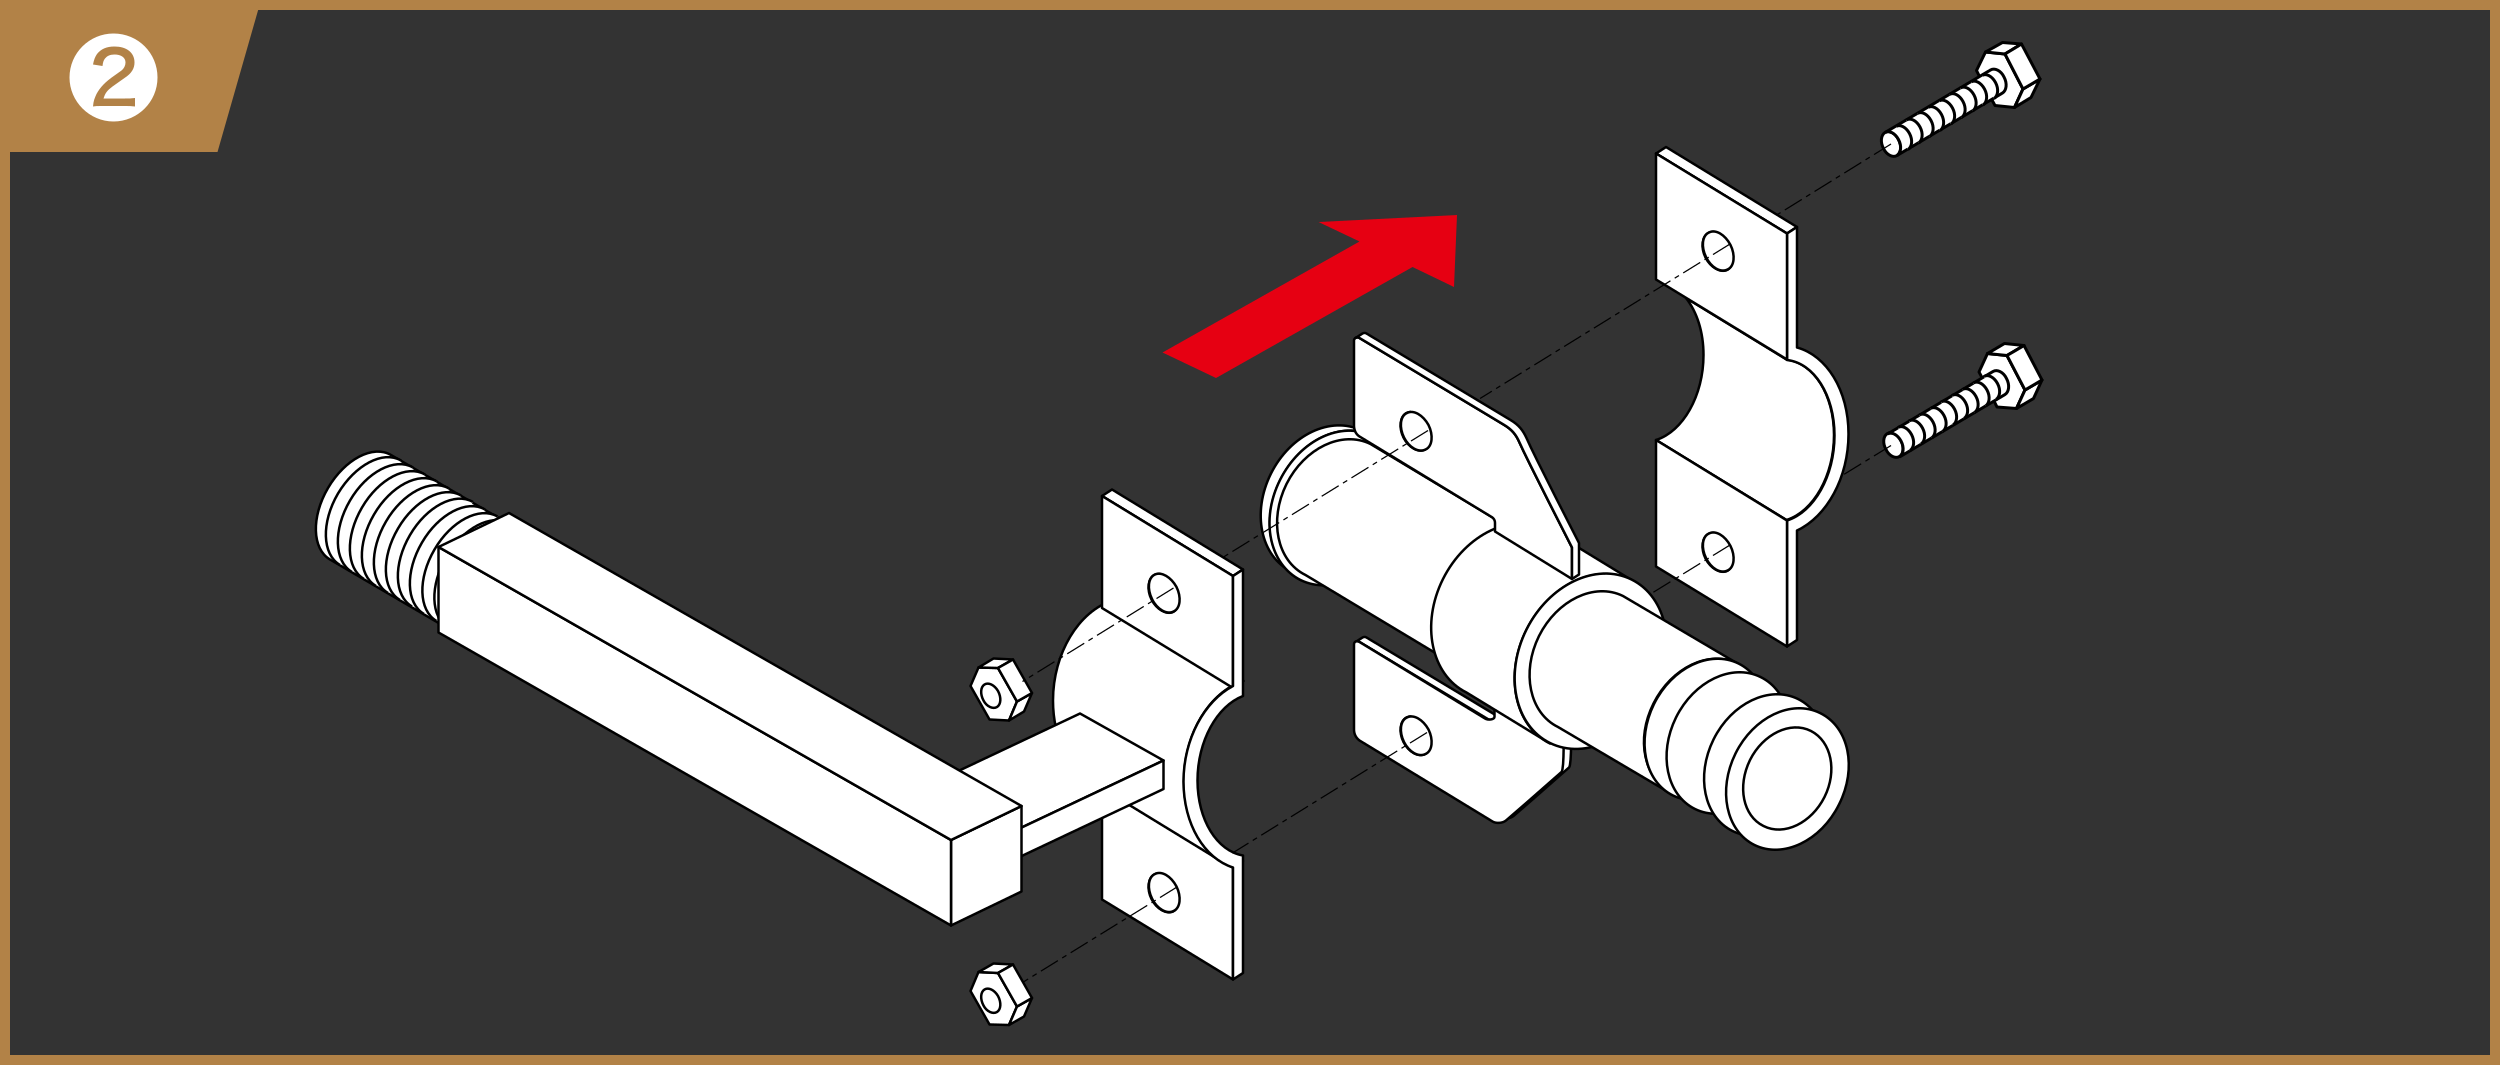 <?xml version="1.0" encoding="utf-8"?>
<!-- Generator: Adobe Illustrator 23.0.1, SVG Export Plug-In . SVG Version: 6.00 Build 0)  -->
<!DOCTYPE svg PUBLIC "-//W3C//DTD SVG 1.1//EN" "http://www.w3.org/Graphics/SVG/1.1/DTD/svg11.dtd">
<svg version="1.1" id="レイヤー_1" xmlns="http://www.w3.org/2000/svg" xmlns:xlink="http://www.w3.org/1999/xlink" x="0px"
	 y="0px" viewBox="0 0 500 213" style="enable-background:new 0 0 500 213;" xml:space="preserve">
<rect x="0" y="0" width="500" height="213" fill="#333333" stroke="none"/>
<g>
	<path style="fill:#B28247;" d="M498,2v209H2V2H498 M500,0H0v213h500V0L500,0z"/>
</g>
<rect x="0" y="0" style="fill:none;" width="500" height="213"/>
<polygon style="fill:#B28247;" points="43.5,30.4 0,30.4 0,0 52.2,0 "/>
<g>
	<polyline style="fill:#FFFFFF;stroke:#000000;stroke-width:0.6;stroke-linejoin:round;" points="398.4,20 399,21.1 402.9,21.5 404.6,17.8 401,10.8 397.1,10.4 395.3,14.1 395.9,15.3 	"/>
	<path style="fill:#FFFFFF;stroke:#000000;stroke-width:0.6;" d="M377,26.5c0.8-0.5,2.1,0.1,2.7,1.4c0.7,1.3,0.5,2.7-0.3,3.2c-0.8,0.5-2.1-0.1-2.7-1.4
		C376,28.4,376.2,27,377,26.5z"/>
	<path style="fill:#FFFFFF;stroke:#000000;stroke-width:0.6;" d="M398.1,14c0.8-0.5,2.1,0.1,2.7,1.4c0.7,1.3,0.5,2.7-0.3,3.2l-21.1,12.5c0.8-0.5,1-1.9,0.3-3.2
		c-0.7-1.3-1.9-1.9-2.7-1.4L398.1,14z"/>
	<path style="fill:#FFFFFF;stroke:#000000;stroke-width:0.6;" d="M381.6,29.9c0.8-0.5,1-1.9,0.3-3.2c-0.7-1.3-1.9-1.9-2.7-1.4"/>
	<path style="fill:#FFFFFF;stroke:#000000;stroke-width:0.6;" d="M383.7,28.6c0.8-0.5,1-1.9,0.3-3.2c-0.7-1.3-1.9-1.9-2.7-1.4"/>
	<path style="fill:#FFFFFF;stroke:#000000;stroke-width:0.6;" d="M385.9,27.3c0.8-0.5,1-1.9,0.3-3.2c-0.7-1.3-1.9-1.9-2.7-1.4"/>
	<path style="fill:#FFFFFF;stroke:#000000;stroke-width:0.6;" d="M388,26.1c0.8-0.5,1-1.9,0.3-3.2c-0.7-1.3-1.9-1.9-2.7-1.4"/>
	<path style="fill:#FFFFFF;stroke:#000000;stroke-width:0.6;" d="M390.2,24.8c0.8-0.5,1-1.9,0.3-3.2c-0.7-1.3-1.9-1.9-2.7-1.4"/>
	<path style="fill:#FFFFFF;stroke:#000000;stroke-width:0.6;" d="M392.3,23.5c0.8-0.5,1-1.9,0.3-3.2c-0.7-1.3-1.9-1.9-2.7-1.4"/>
	<path style="fill:#FFFFFF;stroke:#000000;stroke-width:0.6;" d="M394.5,22.2c0.8-0.5,1-1.9,0.3-3.2c-0.7-1.3-1.9-1.9-2.7-1.4"/>
	<path style="fill:#FFFFFF;stroke:#000000;stroke-width:0.6;" d="M396.6,21c0.8-0.5,1-1.9,0.3-3.2c-0.7-1.3-1.9-1.9-2.7-1.4"/>
	<path style="fill:#FFFFFF;stroke:#000000;stroke-width:0.6;" d="M398.8,19.7c0.8-0.5,1-1.9,0.3-3.2c-0.7-1.3-1.9-1.9-2.7-1.4"/>
	<polygon style="fill:#FFFFFF;stroke:#000000;stroke-width:0.6;stroke-linejoin:round;" points="402.9,21.5 406.2,19.5 408,15.8 404.6,17.8 	"/>
	<polygon style="fill:#FFFFFF;stroke:#000000;stroke-width:0.6;stroke-linejoin:round;" points="397.1,10.4 400.5,8.5 404.3,8.8 401,10.8 	"/>
	<polygon style="fill:#FFFFFF;stroke:#000000;stroke-width:0.6;stroke-linejoin:round;" points="404.6,17.8 401,10.8 404.3,8.8 408,15.8 	"/>
</g>
<g>
	<polyline style="fill:#FFFFFF;stroke:#000000;stroke-width:0.6;stroke-linejoin:round;" points="398.8,80.2 399.4,81.4 403.3,81.7 405,78 401.4,71.1 397.5,70.7 395.8,74.4 396.4,75.5 	"/>
	<path style="fill:#FFFFFF;stroke:#000000;stroke-width:0.6;" d="M377.5,86.7c0.8-0.5,2.1,0.1,2.7,1.4c0.7,1.3,0.5,2.7-0.3,3.2c-0.8,0.5-2.1-0.1-2.7-1.4
		C376.5,88.7,376.6,87.2,377.5,86.7z"/>
	<path style="fill:#FFFFFF;stroke:#000000;stroke-width:0.6;" d="M398.6,74.3c0.8-0.5,2.1,0.1,2.7,1.4c0.7,1.3,0.5,2.7-0.3,3.2l-21.1,12.5c0.8-0.5,1-1.9,0.3-3.2
		c-0.7-1.3-1.9-1.9-2.7-1.4L398.6,74.3z"/>
	<path style="fill:#FFFFFF;stroke:#000000;stroke-width:0.6;" d="M382,90.1c0.8-0.5,1-1.9,0.3-3.2c-0.7-1.3-1.9-1.9-2.7-1.4"/>
	<path style="fill:#FFFFFF;stroke:#000000;stroke-width:0.6;" d="M384.2,88.8c0.8-0.5,1-1.9,0.3-3.2c-0.7-1.3-1.9-1.9-2.7-1.4"/>
	<path style="fill:#FFFFFF;stroke:#000000;stroke-width:0.6;" d="M386.3,87.6c0.8-0.5,1-1.9,0.3-3.2c-0.7-1.3-1.9-1.9-2.7-1.4"/>
	<path style="fill:#FFFFFF;stroke:#000000;stroke-width:0.6;" d="M388.5,86.3c0.8-0.5,1-1.9,0.3-3.2c-0.7-1.3-1.9-1.9-2.7-1.4"/>
	<path style="fill:#FFFFFF;stroke:#000000;stroke-width:0.6;" d="M390.6,85c0.8-0.5,1-1.9,0.3-3.2c-0.7-1.3-1.9-1.9-2.7-1.4"/>
	<path style="fill:#FFFFFF;stroke:#000000;stroke-width:0.6;" d="M392.8,83.7c0.8-0.5,1-1.9,0.3-3.2c-0.7-1.3-1.9-1.9-2.7-1.4"/>
	<path style="fill:#FFFFFF;stroke:#000000;stroke-width:0.6;" d="M394.9,82.5c0.8-0.5,1-1.9,0.3-3.2c-0.7-1.3-1.9-1.9-2.7-1.4"/>
	<path style="fill:#FFFFFF;stroke:#000000;stroke-width:0.6;" d="M397.1,81.2c0.8-0.5,1-1.9,0.3-3.2c-0.7-1.3-1.9-1.9-2.7-1.4"/>
	<path style="fill:#FFFFFF;stroke:#000000;stroke-width:0.6;" d="M399.2,79.9c0.8-0.5,1-1.9,0.3-3.2c-0.7-1.3-1.9-1.9-2.7-1.4"/>
	<polygon style="fill:#FFFFFF;stroke:#000000;stroke-width:0.6;stroke-linejoin:round;" points="403.3,81.7 406.7,79.7 408.4,76 405,78 	"/>
	<polygon style="fill:#FFFFFF;stroke:#000000;stroke-width:0.6;stroke-linejoin:round;" points="397.5,70.7 400.9,68.7 404.8,69.1 401.4,71.1 	"/>
	<polygon style="fill:#FFFFFF;stroke:#000000;stroke-width:0.6;stroke-linejoin:round;" points="405,78 401.4,71.1 404.8,69.1 408.4,76 	"/>
</g>
<g>
	<path style="fill:#FFFFFF;stroke:#000000;stroke-width:0.5;stroke-linejoin:round;stroke-miterlimit:10;" d="M331.2,88c5.4-1.7,9.5-8.9,9.5-17c0-4.6-1.3-8.6-3.5-11.4l20.1,12.3c5.4,0.6,9.5,7,9.5,15.1
		c0,8.1-4.1,15.3-9.5,17L331.2,88z"/>
	<polygon style="fill:#FFFFFF;stroke:#000000;stroke-width:0.5;stroke-linejoin:round;stroke-miterlimit:10;" points="357.4,46.7 331.2,30.7 333.2,29.4 359.4,45.4 	"/>
	<path style="fill:#FFFFFF;stroke:#000000;stroke-width:0.5;stroke-linejoin:round;stroke-miterlimit:10;" d="M369.7,86.8c0-8.8-4.4-15.7-10.3-17.3V45.4l-2,1.3v22.4v2.8v0.1c5.4,0.6,9.5,7,9.5,15.1
		c0,8.1-4.1,15.3-9.5,17v2.8v22.4l2-1.3v-21.9C365.4,103.3,369.7,95.5,369.7,86.8z"/>
	<polygon style="fill:#FFFFFF;stroke:#000000;stroke-width:0.5;stroke-linejoin:round;stroke-miterlimit:10;" points="331.2,30.7 331.2,53.1 331.2,55.9 357.4,71.9 357.4,69.1 357.4,46.7 	"/>
	<polygon style="fill:#FFFFFF;stroke:#000000;stroke-width:0.5;stroke-linejoin:round;stroke-miterlimit:10;" points="331.2,88 331.2,90.9 331.2,113.3 357.4,129.3 357.4,106.9 357.4,104.1 	"/>
	<g>
		<path style="fill:#FFFFFF;stroke:#000000;stroke-width:0.5;stroke-linejoin:round;" d="M343.2,50.2c-0.7-1.4-0.8-2.8-0.4-3.8c-0.4,0-0.8,0-1.1,0.2c-1.3,0.7-1.6,2.9-0.6,4.9c1,2,3,3.1,4.3,2.5
			c0.4-0.2,0.7-0.6,0.9-1.1C345.3,52.7,344,51.7,343.2,50.2z"/>
		<path style="fill:#FFFFFF;stroke:#000000;stroke-width:0.5;stroke-linejoin:round;" d="M346.1,49c1,2,0.8,4.3-0.6,4.9c-1.4,0.7-3.3-0.4-4.3-2.5c-1-2-0.8-4.3,0.6-4.9
			C343.1,45.8,345,46.9,346.1,49z"/>
	</g>
	<g>
		<path style="fill:#FFFFFF;stroke:#000000;stroke-width:0.5;stroke-linejoin:round;" d="M343.2,110.4c-0.7-1.4-0.8-2.8-0.4-3.8c-0.4,0-0.8,0-1.1,0.2c-1.3,0.7-1.6,2.9-0.6,4.9c1,2,3,3.1,4.3,2.5
			c0.4-0.2,0.7-0.6,0.9-1.1C345.3,112.9,344,111.9,343.2,110.4z"/>
		<path style="fill:#FFFFFF;stroke:#000000;stroke-width:0.5;stroke-linejoin:round;" d="M346.1,109.2c1,2,0.8,4.3-0.6,4.9c-1.4,0.7-3.3-0.4-4.3-2.5c-1-2-0.8-4.3,0.6-4.9
			C343.1,106,345,107.1,346.1,109.2z"/>
	</g>
</g>
<g>
	<path style="fill:#FFFFFF;stroke:#000000;stroke-width:0.5;stroke-linejoin:round;stroke-miterlimit:10;" d="M314.2,144.7c0,0,0.2,8.3-0.4,8.8c-5.2,4.6-10.5,9.2-11.1,9.7c-0.7,0.6-2.1,0.6-2.7,0.2l-26.6-16.2"/>
	<path style="fill:#FFFFFF;stroke:#000000;stroke-width:0.5;stroke-linejoin:round;stroke-miterlimit:10;" d="M300.7,145.7l-28.8-17.3c-0.3-0.2-0.6-0.2-0.8,0l1.4-0.9c0.2-0.1,0.5-0.2,0.8,0l28.8,17.3L300.7,145.7z"/>
	<path style="fill:#FFFFFF;stroke:#000000;stroke-width:0.5;stroke-linejoin:round;stroke-miterlimit:10;" d="M312.7,145.6c0,0,0.2,8.3-0.4,8.8c-5.2,4.6-10.5,9.2-11.1,9.7c-0.7,0.6-2.1,0.6-2.7,0.2l-26.6-16.2
		c-0.8-0.6-1.1-1.4-1.1-2.2v-17c0-0.6,0.5-0.8,1.1-0.5l25.1,15.3c0.6,0.4,1.9,0.2,1.9-0.3c0-0.5,0-2.6,0-2.6L312.7,145.6z"/>
	<path style="fill:#FFFFFF;stroke:#000000;stroke-width:0.5;stroke-linejoin:round;" d="M282.3,147.5c-0.8-1.6-0.8-3.2-0.2-4.2c-0.3,0-0.5,0.1-0.8,0.2c-1.3,0.7-1.6,2.9-0.6,4.9c1,2,3,3.1,4.3,2.4
		c0.3-0.2,0.5-0.4,0.7-0.7C284.6,150.2,283.2,149.2,282.3,147.5z"/>
	<g>
		<path style="fill:#FFFFFF;stroke:#000000;stroke-width:0.5;stroke-linejoin:round;" d="M285.7,145.9c1,2,0.8,4.3-0.6,4.9c-1.4,0.7-3.3-0.4-4.3-2.4c-1-2-0.8-4.3,0.6-4.9
			C282.7,142.8,284.6,143.9,285.7,145.9z"/>
	</g>
	<path style="fill:#FFFFFF;stroke:#000000;stroke-width:0.5;stroke-linejoin:round;stroke-miterlimit:10;" d="M260.2,116c-6.2-3.1-8.1-12-4.1-20c4-8,12.2-11.9,18.5-8.8l-2.3-1.1c-6.1-3-14.2,0.8-18.1,8.6
		c-3.9,7.8-2.1,16.6,4.1,19.6L260.2,116z"/>
	<path style="fill:#FFFFFF;stroke:#000000;stroke-width:0.5;stroke-linejoin:round;stroke-miterlimit:10;" d="M278.6,107.2c-4,8-12.2,11.9-18.5,8.8c-6.2-3.1-8.1-12-4.1-20c4-8,12.2-11.9,18.5-8.8
		C280.8,90.3,282.6,99.3,278.6,107.2z"/>
	<path style="fill:#FFFFFF;stroke:#000000;stroke-width:0.5;stroke-linejoin:round;stroke-miterlimit:10;" d="M261.1,115c-5.7-2.8-7.4-10.9-3.8-18.2c3.6-7.2,11.1-10.8,16.8-8l32.8,19.7c-5.7-2.8-13.2,0.8-16.8,8
		c-3.6,7.2-2,14.8,3.8,18.2L261.1,115z"/>
	<path style="fill:#FFFFFF;stroke:#000000;stroke-width:0.5;stroke-linejoin:round;stroke-miterlimit:10;" d="M310,148.7c-7.1-3.5-9.2-13.7-4.7-22.7c4.5-9,13.9-13.5,21-10l-16.7-10.2c-7.1-3.5-16.5,1-21,10
		c-4.5,9-2.4,19.2,4.7,22.7L310,148.7z"/>
	<path style="fill:#FFFFFF;stroke:#000000;stroke-width:0.5;stroke-linejoin:round;stroke-miterlimit:10;" d="M331,138.6c-4.5,9-13.9,13.5-21,10c-7.1-3.5-9.2-13.7-4.7-22.7c4.5-9,13.9-13.5,21-10
		C333.4,119.4,335.5,129.6,331,138.6z"/>
	<path style="fill:#FFFFFF;stroke:#000000;stroke-width:0.5;stroke-linejoin:round;stroke-miterlimit:10;" d="M311.6,145.4c-5.7-2.8-7.4-10.9-3.8-18.2c3.6-7.2,11.1-10.8,16.8-8l22.9,13.5c-5.7-2.8-13.2,0.8-16.8,8
		c-3.6,7.2-2,14.8,3.8,18.2L311.6,145.4z"/>
	<path style="fill:#FFFFFF;stroke:#000000;stroke-width:0.5;stroke-linejoin:round;stroke-miterlimit:10;" d="M299,104.6v1.7l15.4,9.5v-6.3c0,0-9.2-18-10.5-21c-0.7-1.6-1.5-2.6-3.2-3.6l-28.8-17.3
		c-0.5-0.3-1.1,0-1.1,0.5v17c0,0.8,0.3,1.7,1.1,2.2l26.1,15.9C298.6,103.5,299,103.9,299,104.6z"/>
	<path style="fill:#FFFFFF;stroke:#000000;stroke-width:0.5;stroke-linejoin:round;" d="M282.3,86.6c-0.8-1.6-0.8-3.2-0.2-4.2c-0.3,0-0.5,0.1-0.8,0.2c-1.3,0.7-1.6,2.9-0.6,4.9c1,2,3,3.1,4.3,2.4
		c0.3-0.2,0.5-0.4,0.7-0.7C284.6,89.3,283.2,88.3,282.3,86.6z"/>
	<g>
		<path style="fill:#FFFFFF;stroke:#000000;stroke-width:0.5;stroke-linejoin:round;" d="M285.7,85c1,2,0.8,4.3-0.6,4.9c-1.4,0.7-3.3-0.4-4.3-2.4c-1-2-0.8-4.3,0.6-4.9
			C282.7,81.9,284.6,83,285.7,85z"/>
	</g>
	<path style="fill:#FFFFFF;stroke:#000000;stroke-width:0.5;stroke-linejoin:round;stroke-miterlimit:10;" d="M314.4,115.8v-6.3c0,0-9.2-18-10.5-21c-0.7-1.6-1.5-2.6-3.2-3.6l-28.8-17.3c-0.3-0.2-0.6-0.2-0.8,0l1.4-0.9
		c0.2-0.1,0.5-0.2,0.8,0l28.8,17.3c1.7,1,2.5,2.1,3.2,3.6c1.3,3.1,10.5,21,10.5,21v6.3L314.4,115.8z"/>
	<path style="fill:#FFFFFF;stroke:#000000;stroke-width:0.5;stroke-linejoin:round;stroke-miterlimit:10;" d="M351.5,151c-3.6,7.3-11.2,10.9-16.9,8.1c-5.7-2.8-7.4-11-3.8-18.3c3.6-7.3,11.2-10.9,16.9-8.1
		C353.4,135.5,355.1,143.7,351.5,151z"/>
	<path style="fill:#FFFFFF;stroke:#000000;stroke-width:0.5;stroke-linejoin:round;stroke-miterlimit:10;" d="M355.9,153.7c-3.6,7.3-11.2,10.9-16.9,8.1c-5.7-2.8-7.4-11-3.8-18.3c3.6-7.3,11.2-10.9,16.9-8.1
		C357.9,138.2,359.6,146.4,355.9,153.7z"/>
	<path style="fill:#FFFFFF;stroke:#000000;stroke-width:0.5;stroke-linejoin:round;stroke-miterlimit:10;" d="M363.4,158.1c-3.6,7.3-11.2,10.9-16.9,8.1c-5.7-2.8-7.4-11-3.8-18.3c3.6-7.3,11.2-10.9,16.9-8.1
		C365.3,142.6,367,150.8,363.4,158.1z"/>
	<path style="fill:#FFFFFF;stroke:#000000;stroke-width:0.5;stroke-linejoin:round;stroke-miterlimit:10;" d="M367.8,160.9c-3.6,7.3-11.2,10.9-16.9,8.1c-5.7-2.8-7.4-11-3.8-18.3c3.6-7.3,11.2-10.9,16.9-8.1
		C369.8,145.4,371.5,153.6,367.8,160.9z"/>
	<path style="fill:#FFFFFF;stroke:#000000;stroke-width:0.5;stroke-linejoin:round;stroke-miterlimit:10;" d="M364.9,159.4c-2.6,5.2-8.1,7.9-12.2,5.8c-4.1-2-5.3-7.9-2.7-13.2c2.6-5.2,8.1-7.9,12.2-5.8
		C366.3,148.3,367.5,154.2,364.9,159.4z"/>
</g>
<g>
	<g>
		<polygon style="fill:#FFFFFF;stroke:#000000;stroke-width:0.5;stroke-linejoin:round;stroke-miterlimit:10;" points="220.4,157.5 246.6,173.5 246.6,195.9 220.4,179.9 		"/>
		<polygon style="fill:#FFFFFF;stroke:#000000;stroke-width:0.5;stroke-linejoin:round;stroke-miterlimit:10;" points="246.6,173.5 220.4,157.5 222.4,156.2 248.6,172.2 		"/>
		<g>
			<path style="fill:#FFFFFF;stroke:#000000;stroke-width:0.5;stroke-linejoin:round;stroke-miterlimit:10;" d="M218.5,156.5c-4.7-2.6-7.9-8.8-7.9-16.4c0-9.5,5.2-17.9,11.9-20l26.2,16.1c-6.7,2.1-11.9,10.5-11.9,20
				c0,7.4,3.1,13.5,7.7,16.2L218.5,156.5z"/>
		</g>
		<polygon style="fill:#FFFFFF;stroke:#000000;stroke-width:0.5;stroke-linejoin:round;stroke-miterlimit:10;" points="246.6,115.2 220.4,99.2 222.4,97.9 248.6,113.9 		"/>
		<polygon style="fill:#FFFFFF;stroke:#000000;stroke-width:0.5;stroke-linejoin:round;stroke-miterlimit:10;" points="220.4,99.2 246.6,115.2 246.6,137.6 220.4,121.6 		"/>
		<path style="fill:#FFFFFF;stroke:#000000;stroke-width:0.5;stroke-linejoin:round;stroke-miterlimit:10;" d="M246.6,115.2v22c-5.7,3-9.9,10.6-9.9,19.1c0,8.6,4.2,15.4,9.9,17.2l0,0v22.4l2-1.3v-20.7v-1.7v-1.1
			c-5.2-0.9-9.1-7.1-9.1-15s3.9-14.9,9.1-16.9v-2.9v-22.4L246.6,115.2z"/>
		<g>
			<path style="fill:#FFFFFF;stroke:#000000;stroke-width:0.5;stroke-linejoin:round;" d="M232.4,118.6c-0.7-1.4-0.8-2.8-0.4-3.8c-0.4,0-0.8,0-1.1,0.2c-1.3,0.7-1.6,2.9-0.6,4.9c1,2,3,3.1,4.3,2.5
				c0.4-0.2,0.7-0.6,0.9-1.1C234.5,121.2,233.2,120.2,232.4,118.6z"/>
			<path style="fill:#FFFFFF;stroke:#000000;stroke-width:0.5;stroke-linejoin:round;" d="M235.3,117.4c1,2,0.8,4.3-0.6,4.9c-1.3,0.7-3.3-0.4-4.3-2.5c-1-2-0.8-4.3,0.6-4.9
				C232.3,114.3,234.2,115.4,235.3,117.4z"/>
		</g>
		<g>
			<path style="fill:#FFFFFF;stroke:#000000;stroke-width:0.5;stroke-linejoin:round;" d="M232.4,178.5c-0.7-1.4-0.8-2.8-0.4-3.8c-0.4,0-0.8,0-1.1,0.2c-1.3,0.7-1.6,2.9-0.6,4.9c1,2,3,3.1,4.3,2.5
				c0.4-0.2,0.7-0.6,0.9-1.1C234.5,181,233.2,180,232.4,178.5z"/>
			<path style="fill:#FFFFFF;stroke:#000000;stroke-width:0.5;stroke-linejoin:round;" d="M235.3,177.3c1,2,0.8,4.3-0.6,4.9c-1.3,0.7-3.3-0.4-4.3-2.5c-1-2-0.8-4.3,0.6-4.9
				C232.3,174.1,234.2,175.2,235.3,177.3z"/>
		</g>
	</g>
	<polygon style="fill:#FFFFFF;stroke:#000000;stroke-width:0.5;stroke-linejoin:round;" points="202,166.6 185.3,157.2 185.3,162.9 202,172.3 	"/>
	<polygon style="fill:#FFFFFF;stroke:#000000;stroke-width:0.5;stroke-linejoin:round;stroke-miterlimit:10;" points="185.3,157.2 202,166.6 232.7,152.1 216,142.7 	"/>
	<polygon style="fill:#FFFFFF;stroke:#000000;stroke-width:0.5;stroke-linejoin:round;stroke-miterlimit:10;" points="202,166.6 202,172.3 232.7,157.8 232.7,152.1 	"/>
	<g>
		<polygon style="fill:#FFFFFF;stroke:#000000;stroke-width:0.5;stroke-linejoin:round;stroke-miterlimit:10;" points="190.2,168 190.2,185.1 204.3,178.3 204.3,161.2 		"/>
	</g>
</g>
<g>
	<polygon style="fill:#FFFFFF;stroke:#000000;stroke-width:0.5;stroke-linejoin:round;stroke-miterlimit:10;" points="197.9,204.9 201.8,205 203.4,201.3 199.6,194.6 195.7,194.4 194.1,198.2 	"/>
	<polygon style="fill:#FFFFFF;stroke:#000000;stroke-width:0.5;stroke-linejoin:round;stroke-miterlimit:10;" points="201.8,205 204.8,203.3 206.4,199.6 203.4,201.3 	"/>
	<polygon style="fill:#FFFFFF;stroke:#000000;stroke-width:0.5;stroke-linejoin:round;stroke-miterlimit:10;" points="195.7,194.4 198.7,192.7 202.6,192.9 199.6,194.6 	"/>
	<polygon style="fill:#FFFFFF;stroke:#000000;stroke-width:0.5;stroke-linejoin:round;stroke-miterlimit:10;" points="203.4,201.3 199.6,194.6 202.6,192.9 206.4,199.6 	"/>
	<path style="fill:#FFFFFF;stroke:#000000;stroke-width:0.5;stroke-linejoin:round;stroke-miterlimit:10;" d="M199.4,202.4c0.8-0.5,0.9-1.9,0.2-3.2c-0.7-1.2-1.9-1.8-2.7-1.3c-0.8,0.5-0.9,1.9-0.2,3.2
		C197.3,202.3,198.6,202.9,199.4,202.4z"/>
</g>
<g>
	<polygon style="fill:#FFFFFF;stroke:#000000;stroke-width:0.5;stroke-linejoin:round;stroke-miterlimit:10;" points="197.9,143.9 201.8,144.1 203.4,140.3 199.6,133.6 195.7,133.5 194.1,137.2 	"/>
	<polygon style="fill:#FFFFFF;stroke:#000000;stroke-width:0.5;stroke-linejoin:round;stroke-miterlimit:10;" points="201.8,144.1 204.8,142.3 206.4,138.6 203.4,140.3 	"/>
	<polygon style="fill:#FFFFFF;stroke:#000000;stroke-width:0.5;stroke-linejoin:round;stroke-miterlimit:10;" points="195.7,133.5 198.7,131.7 202.6,131.9 199.6,133.6 	"/>
	<polygon style="fill:#FFFFFF;stroke:#000000;stroke-width:0.5;stroke-linejoin:round;stroke-miterlimit:10;" points="203.4,140.3 199.6,133.6 202.6,131.9 206.4,138.6 	"/>
	<path style="fill:#FFFFFF;stroke:#000000;stroke-width:0.5;stroke-linejoin:round;stroke-miterlimit:10;" d="M199.4,141.4c0.8-0.5,0.9-1.9,0.2-3.2c-0.7-1.2-1.9-1.8-2.7-1.3c-0.8,0.5-0.9,1.9-0.2,3.2
		C197.3,141.3,198.6,141.9,199.4,141.4z"/>
</g>
<polygon style="fill:#E60012;" points="263.7,44.4 291.4,43 290.8,57.4 282.5,53.4 243.2,75.6 232.5,70.5 271.9,48.3 "/>
<g>
	<g>
		<g>
			<path style="fill:#FFFFFF;stroke:#000000;stroke-width:0.5;stroke-linejoin:round;stroke-miterlimit:10;" d="M66,111.9c-3.6-2.1-3.8-8.5-0.4-14.3c3.4-5.8,9-8.7,12.6-6.6l26,15.2c-3.6-2.1-9.3,0.9-12.6,6.6
				c-3.4,5.8-3.2,12.2,0.4,14.3L66,111.9z"/>
			<path style="fill:#FFFFFF;stroke:#000000;stroke-width:0.5;stroke-linejoin:round;" d="M80.2,92.1C76.6,90,71,93,67.6,98.7c-3.4,5.8-3.2,12.2,0.4,14.3"/>
			<path style="fill:#FFFFFF;stroke:#000000;stroke-width:0.5;stroke-linejoin:round;" d="M82.6,93.5c-3.6-2.1-9.3,0.9-12.6,6.6c-3.4,5.8-3.2,12.2,0.4,14.3"/>
			<path style="fill:#FFFFFF;stroke:#000000;stroke-width:0.5;stroke-linejoin:round;" d="M85,94.9c-3.6-2.1-9.3,0.9-12.6,6.6c-3.4,5.8-3.2,12.2,0.4,14.3"/>
			<path style="fill:#FFFFFF;stroke:#000000;stroke-width:0.5;stroke-linejoin:round;" d="M87.4,96.3c-3.6-2.1-9.3,0.9-12.6,6.6c-3.4,5.8-3.2,12.2,0.4,14.3"/>
			<path style="fill:#FFFFFF;stroke:#000000;stroke-width:0.5;stroke-linejoin:round;" d="M89.8,97.7c-3.6-2.1-9.3,0.9-12.6,6.6c-3.4,5.8-3.2,12.2,0.4,14.3"/>
			<path style="fill:#FFFFFF;stroke:#000000;stroke-width:0.5;stroke-linejoin:round;" d="M92.2,99.1c-3.6-2.1-9.3,0.9-12.6,6.6c-3.4,5.8-3.2,12.2,0.4,14.3"/>
			<path style="fill:#FFFFFF;stroke:#000000;stroke-width:0.5;stroke-linejoin:round;" d="M94.6,100.4c-3.6-2.1-9.3,0.9-12.6,6.6c-3.4,5.8-3.2,12.2,0.4,14.3"/>
			<path style="fill:#FFFFFF;stroke:#000000;stroke-width:0.5;stroke-linejoin:round;" d="M97,101.9c-3.6-2.1-9.3,0.9-12.6,6.6c-3.4,5.8-3.2,12.2,0.4,14.3"/>
			<path style="fill:#FFFFFF;stroke:#000000;stroke-width:0.5;stroke-linejoin:round;" d="M99.5,103.3c-3.6-2.1-9.3,0.9-12.6,6.6c-3.4,5.8-3.2,12.2,0.4,14.3"/>
			<path style="fill:#FFFFFF;stroke:#000000;stroke-width:0.5;stroke-linejoin:round;" d="M101.9,104.7c-3.6-2.1-9.3,0.9-12.6,6.6c-3.4,5.8-3.2,12.2,0.4,14.3"/>
			<path style="fill:#FFFFFF;stroke:#000000;stroke-width:0.5;stroke-linejoin:round;stroke-miterlimit:10;" d="M92,127c-3.6-2.1-3.8-8.5-0.4-14.3c3.4-5.8,9-8.8,12.6-6.6c3.6,2.1,3.8,8.5,0.4,14.3
				C101.3,126.1,95.6,129.1,92,127z"/>
			<path style="fill:#FFFFFF;stroke:#000000;stroke-width:0.5;stroke-linejoin:round;" d="M104.2,106.1c-3.6-2.1-9.3,0.9-12.6,6.6c-3.4,5.8-3.2,12.2,0.4,14.3"/>
		</g>
	</g>
</g>
<g>
	<g>
		<g>
			<path style="fill:#FFFFFF;stroke:#000000;stroke-width:0.5;stroke-linejoin:round;stroke-miterlimit:10;" d="M92.1,127.1c-3.6-2.1-3.8-8.5-0.4-14.3c3.4-5.8,9.1-8.8,12.7-6.7c3.6,2.1,3.8,8.5,0.4,14.3
				C101.3,126.2,95.7,129.2,92.1,127.1z"/>
			<path style="fill:#FFFFFF;stroke:#000000;stroke-width:0.5;stroke-linejoin:round;" d="M104.3,106.1c-3.6-2.1-9.3,0.9-12.7,6.7c-3.4,5.8-3.2,12.2,0.4,14.3"/>
		</g>
		<g>
			<polygon style="fill:#FFFFFF;stroke:#000000;stroke-width:0.5;stroke-linejoin:round;stroke-miterlimit:10;" points="190.2,168 87.7,109.4 87.7,126.5 190.2,185.1 			"/>
			<polygon style="fill:#FFFFFF;stroke:#000000;stroke-width:0.5;stroke-linejoin:round;stroke-miterlimit:10;" points="87.7,109.4 190.2,168 204.3,161.2 101.8,102.6 			"/>
		</g>
	</g>
</g>
<line style="fill:#FFFFFF;stroke:#000000;stroke-width:0.25;stroke-linejoin:round;stroke-miterlimit:10;stroke-dasharray:4,1,1,1;" x1="234.7" y1="117.6" x2="204.5" y2="136.3"/>
<line style="fill:#FFFFFF;stroke:#000000;stroke-width:0.25;stroke-linejoin:round;stroke-miterlimit:10;stroke-dasharray:4,1,1,1;" x1="285.6" y1="86.1" x2="244.7" y2="111.4"/>
<line style="fill:#FFFFFF;stroke:#000000;stroke-width:0.25;stroke-linejoin:round;stroke-miterlimit:10;stroke-dasharray:4,1,1,1;" x1="346" y1="48.8" x2="296" y2="79.7"/>
<line style="fill:#FFFFFF;stroke:#000000;stroke-width:0.25;stroke-linejoin:round;stroke-miterlimit:10;stroke-dasharray:4,1,1,1;" x1="378.2" y1="28.8" x2="355.5" y2="42.9"/>
<line style="fill:#FFFFFF;stroke:#000000;stroke-width:0.25;stroke-linejoin:round;stroke-miterlimit:10;stroke-dasharray:4,1,1,1;" x1="235.4" y1="177.4" x2="204.5" y2="196.5"/>
<line style="fill:#FFFFFF;stroke:#000000;stroke-width:0.25;stroke-linejoin:round;stroke-miterlimit:10;stroke-dasharray:4,1,1,1;" x1="285.4" y1="146.5" x2="246.5" y2="170.6"/>
<line style="fill:#FFFFFF;stroke:#000000;stroke-width:0.25;stroke-linejoin:round;stroke-miterlimit:10;stroke-dasharray:4,1,1,1;" x1="346" y1="109" x2="330.1" y2="118.8"/>
<line style="fill:#FFFFFF;stroke:#000000;stroke-width:0.25;stroke-linejoin:round;stroke-miterlimit:10;stroke-dasharray:4,1,1,1;" x1="378.2" y1="89.1" x2="368.1" y2="95.3"/>
<g>
	<path style="fill:#FFFFFF;" d="M13.9,15.5c0-4.9,4-8.8,8.8-8.8c4.9,0,8.8,3.9,8.8,8.8s-4,8.8-8.8,8.8C17.9,24.3,13.9,20.3,13.9,15.5z
		 M20.5,13.2c0.1-0.8,0.2-1.1,0.5-1.5c0.4-0.5,1-0.8,1.9-0.8c1.3,0,2.2,0.6,2.2,1.6c0,0.6-0.3,1.2-0.8,1.6c-0.3,0.2-0.3,0.2-1.4,1
		c-1.9,1.3-2.9,2.4-3.6,3.7c-0.4,0.9-0.6,1.3-0.7,2.5c0.5-0.1,0.8-0.1,1.8-0.1H25c0.7,0,1.3,0,2,0.1v-1.7c-0.7,0.1-1.2,0.1-2,0.1
		h-4.3c0.3-1,0.7-1.6,1.8-2.4c0.4-0.3,1.1-0.8,2.4-1.7c1.4-0.9,2-1.9,2-3.1c0-2-1.6-3.2-4-3.2c-1.6,0-2.7,0.5-3.5,1.5
		c-0.4,0.6-0.6,1.1-0.8,2.1L20.5,13.2z"/>
</g>
</svg>
